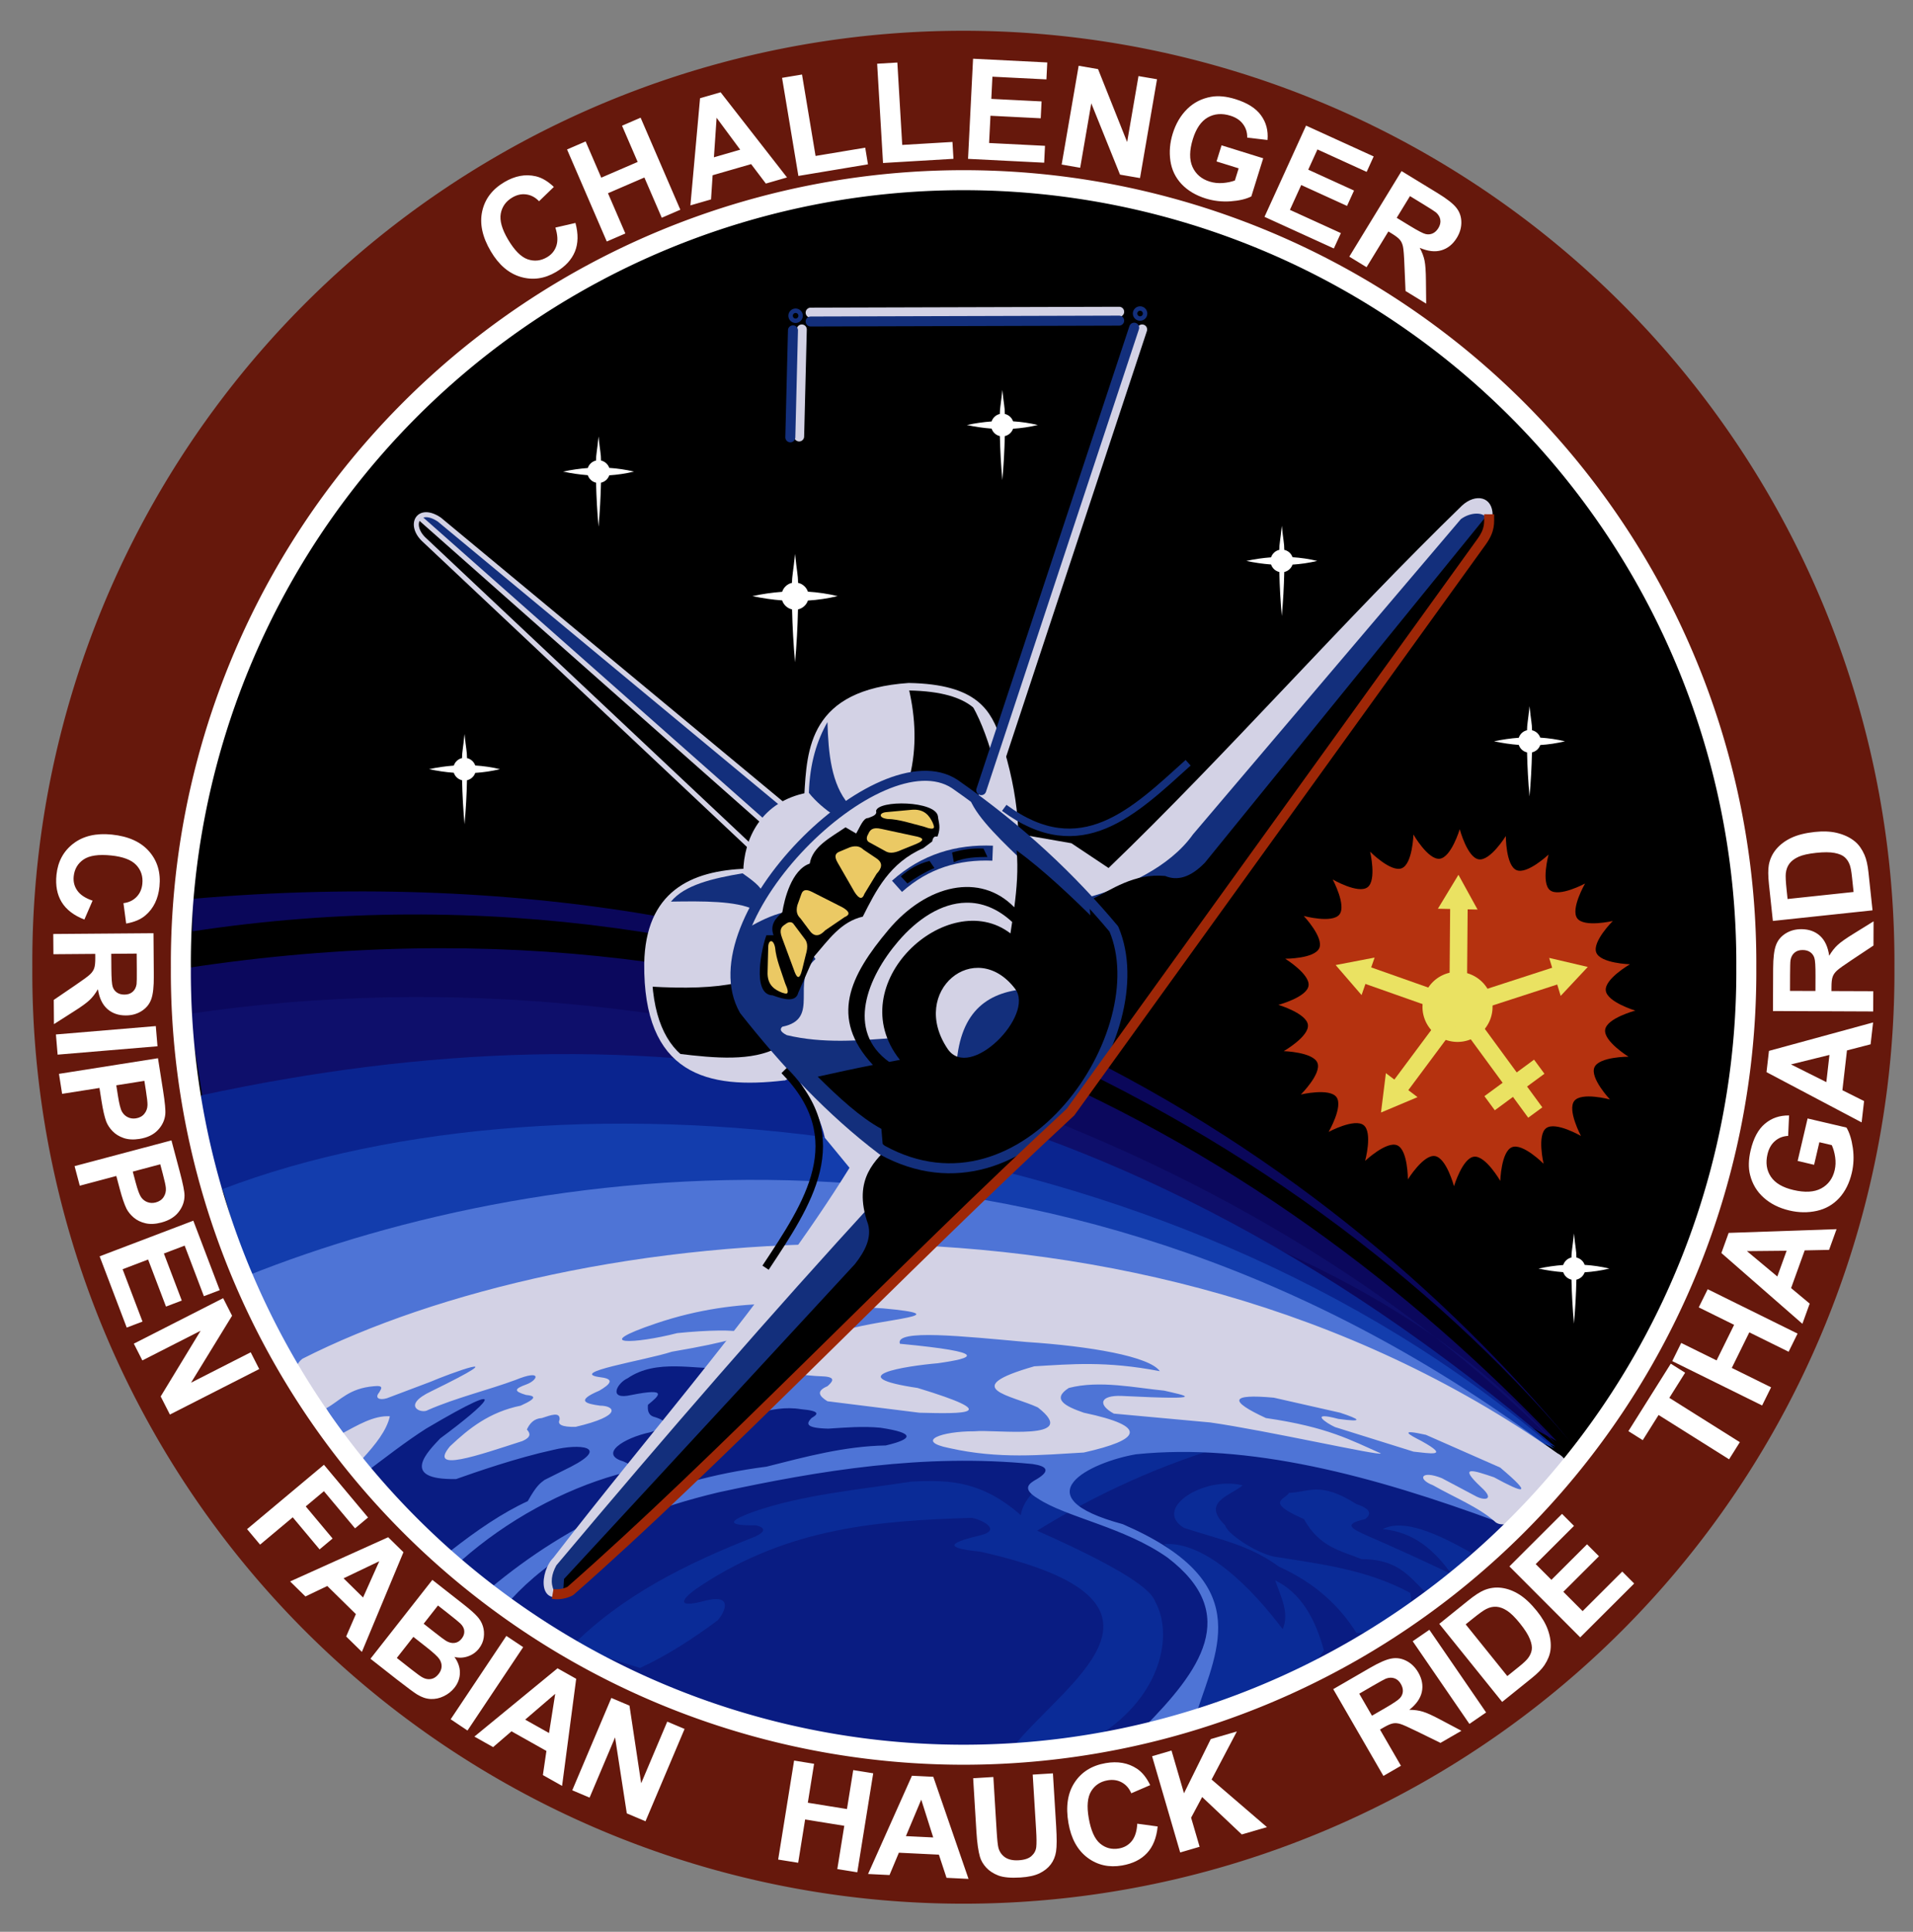 <?xml version="1.0"?>
<svg
    xmlns:rdf="http://www.w3.org/1999/02/22-rdf-syntax-ns#"
    xmlns="http://www.w3.org/2000/svg"
    xmlns:cc="http://web.resource.org/cc/"
    xmlns:dc="http://purl.org/dc/elements/1.1/"
    xmlns:svg="http://www.w3.org/2000/svg"
    xmlns:inkscape="http://www.inkscape.org/namespaces/inkscape"
    xmlns:sodipodi="http://sodipodi.sourceforge.net/DTD/sodipodi-0.dtd"
    xmlns:ns1="http://sozi.baierouge.fr"
    xmlns:xlink="http://www.w3.org/1999/xlink"
    id="svg2"
    viewBox="0 0 765.09 772.36"
    version="1.0"
  >
  <rect x="0" y="0" width="765.09" height="772.36" fill="#808080" stroke="none"/>
  <g
      id="layer2"
    >
    <path
        id="path3279"
        d="m722.66 408.91a335.17 335.17 0 1 1 -670.33 0 335.17 335.17 0 1 1 670.33 0z"
        fill="#66180c"
        transform="matrix(1.111 0 0 1.111 -45.21 -67.589)"
    />
    <path
        id="path3242"
        d="m722.66 408.91a335.17 335.17 0 1 1 -670.33 0 335.17 335.17 0 1 1 670.33 0z"
        transform="matrix(.934 0 0 .934 23.46 6.876)"
    />
    <path
        id="path3236"
        d="m74.953 386.99c249.08-37.97 431.54 67.21 547.61 189.15-125.34-66.68-145.14-158.33-545.48-163.7l-2.127-25.45z"
        fill="#0b085d"
    />
    <path
        id="path3234"
        d="m75.66 405.37c210.84-31.5 427.3 51.1 546.45 171.9-92.74-105.82-295.24-145.54-540.79-136.54l-5.66-35.36z"
        fill="#0e0f6b"
    />
    <path
        id="path3232"
        d="m80.61 437.9c175.36-37.79 355.3-18.25 541.42 140.54-140.47-54.34-269.44-123.64-531.52-98.12-3.731-13.99-16.233-25.07-9.9-42.42z"
        fill="#0a248f"
    />
    <path
        id="path3230"
        d="m89.095 475.38c136.46-52.05 376.42-30.73 532.54 103.72-145.37-67.99-331.09-73.07-521.23-62.71l-11.315-41.01z"
        fill="#133dad"
    />
    <path
        id="path3228"
        d="m98.995 510.02c119.5-47.69 329.12-75.36 522.16 69.92-142.49-51.89-313-59.25-504.49-33.85l-17.675-36.07z"
        fill="#4e74d6"
    />
    <path
        id="path3238"
        d="m77 359.36c273.51-23.64 452.1 98.33 551 217-110.15-129.18-317.14-239.53-551-204v-13z"
        fill="#0a075a"
    />
    <path
        id="path3226"
        d="m119 549.36c156.67-45.03 316.8-73.01 505 37-161.69 187.1-414.82 123.27-505-37z"
        fill="#091c82"
    />
    <path
        id="path3224"
        d="m411 614.36c22.69-14.41 47.99-26.92 78-36-18.6 0.03-33.99-5.66-58 4-15.47 10.43-28.8 20.92-20 32z"
        fill="#0a2b97"
    />
    <path
        id="path3216"
        d="m256 666.86c10.87-4.99 21.07-11.67 31-19 2.42-2.68 6.86-10.62-4.5-8-14.86 4.08-7.95-2.25-2-6 35.4-23.34 71.67-25.87 108-27 2.79 0.21 13.09 4.67 3.5 7-10.72 2.54-16.36 4.9 0 6.5 90.62 20.29 32.28 53.04 12.5 79l35-5.5c25.27-15.95 29.79-40.63 22.5-53.5-1.96-6.22-19.64-16.16-47.5-28.5-19.1-20.51-34.58-20.19-50-19.5-21.37 3.27-43.39 5.22-63 12-8.5 3.12-12.91 5.65 1 5.5 3.12 0.92 4.34 2.17-0.5 4.5-27.78 10.84-53.67 23.89-73.5 44l27.5 8.5z"
        fill="#0a2b97"
    />
    <path
        id="path3218"
        d="m564 636.86c-17.26-9.35-35.95-11.58-54.5-14.5-7.61-1.68-18.86-9.31-19.5-12.5-9.56-9.3 1.73-11.65 7-16-15.35-3.84-36.16 9.2-23.5 17 15.3 4.98 26.08 6.83 38 15.5 14.68 6.66 24.31 15.85 31 26.5 8.41 0.45 24.33-5.29 21.5-16z"
        fill="#0a2b97"
    />
    <path
        id="path3220"
        d="m529.5 659.86c-3.53-12.9-9.32-23.08-19.5-28 2.24 6.5 5.8 13 3 19.5-12.05-15.99-30.7-35.27-47.5-34 18.98 17.51 27.08 38.36 11.5 66.5 17.53-7.95 40.36-5.28 52.5-24z"
        fill="#0a2b97"
    />
    <path
        id="path3222"
        d="m588.5 620.86c-14.01-7.88-27.09-13.75-35.5-9.5 12.42 1.12 20.71 8.44 27.5 18-11.81-5.66-23.13-10.79-34-15.5-4.47-2.17-10.58-4.33-0.5-6.5 2.51-2 2.45-4-3.5-6-14.71-9.36-19.2-4.65-27-4.5-1.25 2.69-10.14 3.47 6 10.5 6.32 11.39 14.9 12.63 23 16 15.92-0.01 19.88 8.35 27 14.5l17-17z"
        fill="#0a2b97"
    />
    <path
        id="path3212"
        d="m599.63 608.66c-50.77-18.78-100.17-31.86-145.31-27.22-17.99 3.08-46.54 16.79-5.31 27.93 52.61 22.74 38.31 49 29.7 74.96l-21.21 6.36c22.33-22.63 39.1-45.26 9.54-67.88-17.32-12.29-40.64-16.14-51.97-23.69-6.4-3.85-3.78-5.9-0.35-7.78 5.34-3.24 4.2-5.13-1.77-6.01-43.55-4.24-84.75 2.51-125.51 11.31-49.9 11.83-73.26 31.39-85.21 45.26l-6.36-6.72c32.23-26.98 69.01-43.49 110.66-48.79 15.63-3.95 31.19-8.19 47.73-8.48 10.91-2.58 11.93-4.97-2.12-7.08-6.95-0.68-13.91-0.09-20.86 0.36-9.64-0.23-8.67-2.16-6.72-4.24 2.41-1.43 4.01-2.81-4.24-3.54-12.14-2.01-24.28 4.2-36.42 8.84l7.07-25.1c-13.57 0.38-28.47-3.98-39.95 3.89-4.1 1.78-8.13 8.9 1.42 6.71 15.3-3.06 10.91 0.45 6.71 3.89-0.23 2.3 0.09 4.3 2.83 4.95 6.27 2.01 4.61 4.01-1.76 6.01-11.12 2.34-20.69 8.84-10.96 11.67 8.38 3.66 1.47 4.18-2.48 5.3-21.51 6.04-44.04 18.23-62.23 34.3l-4.24-3.89c10.26-8.03 20.51-15.09 30.76-19.8 3.59-6.42 5.07-7.22 6.72-8.49l10.61-5.3c15.61-8.08 3.34-9.27-7.08-6.72-14.7 3.2-31.02 8.89-38.89 11.67-23.06 0.42-11.11-11.2-6.36-16.26 17.87-13.15 31.18-25.64-5.66-3.89-7.7 4.89-16.82 11.91-25.81 18.74l-24.6-34.07c145.13-49.18 296.46-81.65 502 32l-22.37 20.8z"
        fill="#4e74d6"
    />
    <path
        id="path3210"
        d="m120.92 543.26c107-54.33 334.22-80.66 502.04 37.83 14.3 7.54-16.64 33.31-24.75 27.57-6.44-5.91-16.57-9.98-25.1-14.84-6.44-2.47-4.8-6.16 3.54-2.83l13.17 6.98c3.62 2.14 8.46 1.93 2.47-3.45-9.32-8.78-3.09-6.7 5.22-3.89 11.8 6.44 16.02 7.53 2.47-3.89l-29.7-13.08c-10.99-2.44-6.99-0.17-1.77 2.48 11.96 6.62 2.94 4.85-3.18 4.24l-31.38-9.81c-3.61-1.62-10.7-6.48 1.33-3.27 10.53 1.42 8.5 0.1 0.71-2.48l-26.52-6.01c-17.69-1.62-18.01 1.28-3.18 8.14 24.82 3.61 34.01 8.89 45.96 14.14-0.05 1.18-45.68-9.18-68.24-12.38l-38.53-3.53c-6.61-3.6-5.53-7.43 3.18-7.07 37.14 1.86 24.33-0.36 16.97-2.12-11.32-1.08-25.9-4.28-38.18-1.07-6.95 4.46-1.48 7.31 6.01 9.9 26.31 5.56 22.65 10.83 0 15.91-17.13 0.99-33.9 2.69-53.74-1.76-14.15-2.82-2.98-6.78 9.9-6.72 8.61-0.87 43.06 4.15 25.45-9.55-10.33-4.84-32.34-7.6-1.41-16.44 14.67-0.86 28.69-2.2 50.2 1.95-4.12-5.91-27.94-10-53.38-11.67-25.13-2.25-52.78-5.25-50.56 0.71 36.28 3.45 29.72 5.72 15.2 7.78-12.96 1.12-39.5 5.23-8.13 9.89 34.93 10.61 18.32 10.36 0.71 9.9l-36.77-4.59c-3.24-2.01-4.72-4.01 0-6.01 2.06-1.82 3.38-3.47-1.06-3.89-21.21-0.86-26.73-5.21 8.83-18.74 14.86-4.42 45.29-5.66 14.5-8.49-28.85-1.47-56.62-5.55-90.86 6.02-26.99 9.12-8.15 8.16 8.48 3.88 24.26-2.49 45.39-0.69-2.12 7.43-10.77 3.51-42.61 8.42-28.28 10.25 5.45 0.69 3.69 2.74-0.71 5.31-9.55 4.06-5.55 5.23 0.35 6.01 5.56 0.02 9.46 3.95-9.9 8.48-5.39 0.09-7.3-0.92-6.36-2.83 0.32-3.36-3.52-1.87-7.07-0.7-3.15 0.19-4.85 2.07-6.01 4.59 1.45 1.53 1.75 3.07-1.77 4.6-17.93 5.78-37.86 12.8-28.99 2.12 7.57-7.16 15.78-13.71 28.28-16.26 7.3-3.28 5.35-3.97 2.12-4.29-4.97-1.5-4.77-2.41 0.25-4.24 4.49-1.66 6.44-6.21-4.49-1.73-10.51 3.91-23.81 7.11-35 12.02-2.55 1.69-10.83-1.73 1.33-7.5 36.39-17.78 6.38-6.7-0.27-3.81l-17.41 6.57c-3.09 0.93-5.04-0.06-3.1-2.33 0.68-1.31 2.16-2.91-2.12-2.47-10.02 0.85-13.26 5.58-19.09 8.84l6.01 10.25c6.48-3.45 12.97-7.46 19.45-7.07-1.25 5.66-5.76 11.31-10.96 16.97-15.81-10.29-33.89-32.3-24.04-39.95z"
        fill="#d3d2e5"
    />
    <path
        id="path3208"
        d="m168.38 206.98l136.74 121.75 7.76-7.37-137.63-113.88c-2.28-1.55-5.29-2.27-6.87-0.5z"
        fill="#132f7c"
    />
    <path
        id="path3206"
        d="m168.12 207.11l137.13 121.5-5.75 9.37-130.75-123c-1.93-3.88-2.35-6.65-0.63-7.87z"
    />
    <path
        id="path3200"
        d="m313.6 430.47c-30.48 3.6-54.81-2.12-54.45-45.25 0.53-27.54 17.42-35.68 39.6-36.42 0.19-13.01 6.92-27.12 24.4-30.4 1.08-18.83 1.89-41.19 40.3-43.84 26.94 0.48 31.6 10.67 35.36 21.21 29.75 91.64-42.79 114.96-85.21 134.7z"
        fill="#d3d2e5"
    />
    <path
        id="path3192"
        d="m311.13 418.81c-10.35 5.57-24.98 4.31-39.95 2.47-7.14-7.66-9.06-17.4-11.67-26.87 14.39 0.89 26.27 0.53 35-1.41l16.62 25.81z"
    />
    <path
        id="path3196"
        d="m363.81 310.62c2.9-11.79 2.39-23.57-0.36-35.36 7.15 0.23 14.35 0.54 23.34 3.54 3.18 4.72 6.36 11.21 9.54 21.57l-5.3 18.73-27.22-8.48z"
    />
    <path
        id="path3372"
        d="m596.98 205.99c-0.03-7.56-6.83-8.79-12.2-3.91-47.37 45.95-94.53 99.89-141.42 144.96l-14.85-9.9-22.28-3.89c-18.16-18.63-37.03-32.42-60.45-14.85-25.35 14.38-36.75 33-47.03 51.97l13.79 49.5c6.27 11.58 14.67 22.81 17.33 35l9.89 12.02c-32.89 53.07-78.45 104.03-118.44 155.92-5.32 5.21-6.9 20.74 6.4 14.28l115.61-124.57 253.65-306.53z"
        fill="#d3d2e5"
        fill-rule="evenodd"
    />
    <path
        id="path2199"
        d="m351 478.86c-43.22 47.11-83.59 93.61-128.5 147-1.9 3.5-2.51 6.82-0.88 10.32 1.02-1.11 4.44 0.45 5.49-0.68 52.53-56.1 146.43-133.57 123.89-156.64z"
        fill="#132f7c"
    />
    <path
        id="path2201"
        d="m313.6 430.47c-30.48 3.6-54.81-2.12-54.45-45.25 0.53-27.54 17.42-35.68 39.6-36.42 0.19-13.01 6.92-27.12 24.4-30.4 1.08-18.83 1.89-41.19 40.3-43.84 26.94 0.48 31.6 10.67 35.36 21.21 29.75 91.64-42.79 114.96-85.21 134.7z"
        stroke="#d3d2e5"
        stroke-width="3"
        fill="none"
    />
    <path
        id="path3370"
        d="m594.5 207.2c-0.86-2.29-6.03-2.75-10.25 0.36l-107.13 126.04c-9.38 13.21-27.23 21.16-41.72 25.1l-48.26-41.89c1.17 7.23 10.54 16.61 20.51 26.16l4.06 52.33c-16.08 0.9-27.65 8.35-29.17 30.4l-24.39-10.78c-14.5 1.13-28.99 2.39-43.49-1.06-2.72-1.39-2.8-2.45-1.77-3.36 15.61-3.16 2.83-18.03 13.26-27.05l-12.55-18.74c-5.63 1.39-9.89 3.7-14.14 6.01-5.21 12.44-8.64 24.93 1.94 37.83l32.53 35.71c7.8 8.44 16.79 13.67 25.99 18.39l111.9-78.85 122.68-176.6z"
        fill="#132f7c"
        fill-rule="evenodd"
    />
    <path
        id="path3649"
        d="m406.59 339.97c0.68 7.59 0.07 15.18-0.93 22.78-13.6-13.98-34.98-9.25-50.35 9.03-15.35 18.26-23.79 35.09-6.19 54-7.96 1.57-15.01 3.12-22.09 4.69 8.49 8.37 16.98 16.23 25.47 20.87l0.69 8.13c70.51 21.05 108.98-47.04 86.62-89.81-11.48-11.5-22.68-21.95-33.22-29.69zm-20.18 20.94c6.15-0.11 12.44 2.2 18.4 7.71-0.23 1.53-0.44 3.05-0.69 4.57-24.97-19.17-68.31 20.28-44.21 50.56-1.52 0.26-2.87 0.55-4.32 0.81-17.32-12.43-8.73-33.75 3.63-48.18 7.67-8.97 17.28-15.31 27.19-15.47zm-7.41 58.45c8.83 13.1 35.01-13.49 27-24-15.89-20.86-42.57 0.9-27 24z"
        fill-rule="evenodd"
    />
    <path
        id="path3364"
        d="m435.58 360.12c9.39-4.67 17.9-11.01 30.4-9.9 4.86 2.05 10.12 0.65 15.91-5.31l113.14-139.3-0.71 9.2-153.09 213.19-5.65-67.88z"
        fill-rule="evenodd"
    />
    <path
        id="path3286"
        fill="#b5320f"
        d="m583.81 331.52s3.02 11.38 7.63 12.06 10.8-9.33 10.8-9.33-0.02 11.77 4.25 13.63c4.28 1.85 12.85-6.22 12.85-6.22s-3.07 11.37 0.58 14.26c3.65 2.9 14.02-2.68 14.02-2.68s-5.91 10.18-3.13 13.93c2.77 3.74 14.23 1.04 14.23 1.04s-8.34 8.3-6.62 12.64c1.71 4.33 13.47 4.68 13.47 4.68s-10.2 5.87-9.67 10.5c0.54 4.63 11.81 8.02 11.81 8.02s-11.38 3.02-12.06 7.63 9.33 10.8 9.33 10.8-11.77-0.02-13.62 4.25c-1.86 4.28 6.21 12.85 6.21 12.85s-11.36-3.07-14.26 0.58c-2.89 3.65 2.68 14.02 2.68 14.02s-10.18-5.91-13.92-3.13c-3.74 2.77-1.04 14.23-1.04 14.23s-8.31-8.34-12.64-6.62c-4.34 1.71-4.69 13.48-4.69 13.48s-5.87-10.21-10.5-9.68c-4.62 0.54-8.01 11.81-8.01 11.81s-3.03-11.38-7.64-12.06-10.8 9.33-10.8 9.33 0.03-11.77-4.25-13.62c-4.27-1.85-12.85 6.21-12.85 6.21s3.07-11.36-0.58-14.26c-3.65-2.89-14.02 2.68-14.02 2.68s5.91-10.18 3.13-13.92c-2.77-3.74-14.23-1.04-14.23-1.04s8.34-8.31 6.63-12.64c-1.72-4.33-13.48-4.69-13.48-4.69s10.2-5.87 9.67-10.5c-0.53-4.62-11.81-8.01-11.81-8.01s11.38-3.03 12.06-7.64c0.68-4.6-9.33-10.8-9.33-10.8s11.77 0.03 13.63-4.25c1.85-4.27-6.22-12.85-6.22-12.85s11.36 3.07 14.26-0.58c2.89-3.65-2.68-14.01-2.68-14.01s10.18 5.9 13.92 3.12c3.75-2.77 1.04-14.23 1.04-14.23s8.31 8.34 12.64 6.63c4.34-1.72 4.69-13.48 4.69-13.48s5.87 10.2 10.5 9.67 8.02-11.81 8.02-11.81z"
    />
    <path
        id="path2267"
        d="m594.29 378.43a12.5 12.5 0 1 1 -25 0 12.5 12.5 0 1 1 25 0z"
        fill="#eae262"
        transform="matrix(1.114 .124 -.124 1.114 -18.267 -91.15)"
    />
    <path
        id="path3244"
        stroke-linejoin="round"
        d="m546.36 389.77l36.79 12.98 0.34-41.02"
        stroke="#eae262"
        stroke-width="7"
        fill="none"
    />
    <path
        id="path3250"
        stroke-linejoin="round"
        d="m583.2 402.78l40.04-12.99"
        stroke="#eae262"
        stroke-width="7"
        fill="none"
    />
    <path
        id="path3252"
        stroke-linejoin="round"
        d="m558.9 435.83l24.46-32.86 30.66 41.83"
        stroke="#eae262"
        stroke-width="7"
        fill="none"
    />
    <path
        id="path3256"
        d="m545.71 378.48l9.66 16.74h-19.32l9.66-16.74z"
        fill="#eae262"
        transform="matrix(.821 .017 -.017 .82 141.7 30.127)"
    />
    <path
        id="path3260"
        d="m545.71 378.48l9.66 16.74h-19.32l9.66-16.74z"
        fill="#eae262"
        transform="matrix(.27 -.776 .775 .269 93.521 707.5)"
    />
    <path
        id="path3262"
        d="m545.71 378.48l9.66 16.74h-19.32l9.66-16.74z"
        fill="#eae262"
        transform="matrix(-.655 -.496 .495 -.654 722.41 963)"
    />
    <path
        id="path3264"
        d="m545.71 378.48l9.66 16.74h-19.32l9.66-16.74z"
        fill="#eae262"
        transform="matrix(.238 .786 -.785 .238 802.25 -132.41)"
    />
    <path
        id="path3266"
        stroke-linejoin="round"
        d="m595.76 441.08l19.85-14.6"
        stroke="#eae262"
        stroke-width="7"
        fill="none"
    />
    <path
        id="path4430"
        d="m400.88 155.89c-0.58 5.86-1.01 7.27-1.01 9.62-1.55 0.35-2.79 1.5-3.29 2.99-3.29 0.24-6.59 0.72-9.89 1.42 3.3 0.71 6.6 1.2 9.89 1.44 0.5 1.5 1.75 2.65 3.31 3 0.13 5.86 0.47 11.73 0.99 17.6 0.52-5.87 0.85-11.74 0.98-17.6 1.55-0.35 2.8-1.47 3.31-2.95 3.29-0.21 6.59-0.7 9.89-1.49-3.3-0.79-6.6-1.26-9.89-1.47-0.51-1.47-1.76-2.6-3.29-2.94 0-2.73-0.41-3.76-1-9.62z"
        fill="#fff"
    />
    <path
        id="path3637"
        d="m239.38 174.51c-0.58 5.87-1.01 7.27-1.01 9.62-1.55 0.35-2.79 1.5-3.29 2.99-3.29 0.25-6.59 0.72-9.89 1.43 3.3 0.7 6.6 1.19 9.89 1.44 0.5 1.5 1.75 2.65 3.31 2.99 0.13 5.87 0.47 11.74 0.99 17.6 0.52-5.86 0.85-11.73 0.98-17.6 1.55-0.34 2.8-1.47 3.31-2.94 3.29-0.21 6.59-0.7 9.89-1.49-3.3-0.79-6.6-1.26-9.89-1.48-0.51-1.47-1.76-2.59-3.29-2.94 0-2.72-0.41-3.75-1-9.62z"
        fill="#fff"
    />
    <path
        id="path3639"
        d="m185.79 293.48c-0.59 5.87-1.01 7.27-1.01 9.62-1.56 0.35-2.79 1.5-3.29 2.99-3.3 0.25-6.6 0.72-9.89 1.43 3.29 0.7 6.59 1.2 9.89 1.44 0.5 1.5 1.74 2.65 3.31 2.99 0.12 5.87 0.47 11.74 0.99 17.6 0.52-5.86 0.85-11.73 0.98-17.6 1.54-0.34 2.79-1.47 3.3-2.94 3.3-0.21 6.6-0.7 9.9-1.49-3.3-0.79-6.6-1.26-9.9-1.47-0.51-1.47-1.75-2.6-3.29-2.95 0-2.72-0.41-3.75-0.99-9.62z"
        fill="#fff"
    />
    <path
        id="path3641"
        d="m512.65 210.22c-0.59 5.87-1.01 7.27-1.01 9.62-1.55 0.35-2.79 1.5-3.29 2.99-3.3 0.24-6.6 0.72-9.89 1.43 3.29 0.7 6.59 1.19 9.89 1.43 0.5 1.5 1.74 2.65 3.31 3 0.12 5.86 0.47 11.73 0.99 17.6 0.52-5.87 0.85-11.74 0.98-17.6 1.54-0.34 2.79-1.47 3.3-2.95 3.3-0.21 6.6-0.69 9.9-1.48-3.3-0.79-6.6-1.27-9.9-1.48-0.5-1.47-1.75-2.6-3.29-2.94 0-2.73-0.41-3.75-0.99-9.62z"
        fill="#fff"
    />
    <path
        id="path3643"
        d="m611.72 282.35c-0.58 5.86-1 7.26-1 9.61-1.56 0.35-2.8 1.5-3.3 3-3.29 0.24-6.59 0.72-9.89 1.42 3.3 0.7 6.6 1.2 9.89 1.44 0.5 1.5 1.75 2.65 3.31 2.99 0.13 5.87 0.47 11.74 0.99 17.6 0.53-5.86 0.85-11.73 0.98-17.6 1.55-0.34 2.8-1.47 3.31-2.94 3.29-0.21 6.59-0.7 9.89-1.49-3.3-0.79-6.6-1.26-9.89-1.47-0.51-1.47-1.75-2.6-3.29-2.95 0-2.72-0.41-3.75-1-9.61z"
        fill="#fff"
    />
    <path
        id="path3645"
        d="m629.49 493.15c-0.59 5.87-1.01 7.27-1.01 9.62-1.55 0.35-2.79 1.5-3.29 2.99-3.3 0.25-6.6 0.72-9.89 1.43 3.29 0.7 6.59 1.19 9.89 1.44 0.5 1.49 1.74 2.64 3.31 2.99 0.12 5.87 0.47 11.74 0.99 17.6 0.52-5.86 0.85-11.73 0.98-17.6 1.54-0.34 2.79-1.47 3.3-2.94 3.3-0.21 6.6-0.7 9.9-1.49-3.3-0.79-6.6-1.27-9.9-1.48-0.5-1.47-1.75-2.59-3.29-2.94 0-2.72-0.4-3.75-0.99-9.62z"
        fill="#fff"
    />
    <path
        id="path3368"
        d="m356.03 457.7c-4.98 5.78-15.51 12.97-8.84 31.82 1.42 5.3-1.09 10.6-5.3 15.91l-116.32 125.86-0.36 5.66 8.49-5.66 186.32-179.25-8.48-7.42-55.51 13.08z"
        fill-rule="evenodd"
    />
    <path
        id="path3353"
        d="m358.75 354.36c11.33-10.1 24.26-13.81 38.25-13.25"
        stroke="#132f7c"
        stroke-width="6"
        fill="none"
    />
    <path
        id="path3326"
        d="m380.78 340.85l0.7 3.89c4.04-1.9 8.94-2.1 13.44-2.12l-1.59-3.36c-4.43-0.2-8.6 0.37-12.55 1.59z"
    />
    <path
        id="path3328"
        d="m360.27 350.39l2.65 2.83c3.19-2.26 6.66-4.39 10.79-6.18l-1.95-2.83c-4.33 1.06-8.1 3.23-11.49 6.18z"
    />
    <path
        id="path3330"
        d="m345.07 366.48c5.31-10.51 10.68-21.46 24.22-27.4l3.53-2.65c0.4-2.21 1.27-2.03 2.12-1.95 1.48-3.77 0.43-5.65 0.18-8.13-0.93-6.26-24-6.57-24.75-2.12 0.53 1.58-1.42 2.16-3.18 2.83-1.94-0.06-3.26 3.63-4.77 6.19l-4.25-2.48c-6.05 4.13-13.19 7.67-14.32 14.5-7.28 2.48-10.17 14.34-10.96 19.44-2.63 2.42-5.05 4.93-3.53 9.2h-2.83c-1.73 4.38-6.13 23.81 2.48 24.04 5.11 1.91 9.34 2.64 10.25-1.06l6.36-14.5c5.65-6.5 10.66-13.91 19.45-15.91z"
    />
    <path
        id="path3332"
        d="m323.85 372.14c1.94 2.64 4.02 2.12 6.19-0.18l7.78-5.3c2.3-0.95 2-2.24-0.88-3.89l-12.2-6.19c-2.63-1.32-3.73-0.61-4.24 0.89l-1.59 4.41c-0.71 2.75 0.07 4.2 1.23 5.31l3.71 4.95zm-13.85 6.72c0.43 4.75 2.49 9.5 4 14.25 2.44 5.4 0.02 4.09-1.25 3.75-2.64-1.05-6.05-2.82-5.75-8.5l0.25-9.75c0.06-2.95 2.07-3.33 2.75 0.25zm2.81-3.81c-1.34-3.42-0.22-4.61 1.23-5.48 1.66-1.43 2.94-0.86 3.45 0l4.24 5.66c1.04 1.23 1.6 2.98 0.53 6.54l-1.41 5.75c-1.12 4.62-2.24 3.53-3.36 0.17l-4.68-12.64zm37.65-31.91c2.74 1.79 2.33 3.9 0.15 6.19l-4.89 8.04c-0.82 2.35-2.13 2.12-3.93-0.68l-6.82-11.85c-1.46-2.56-0.8-3.69 0.66-4.29l4.33-1.82c2.71-0.85 4.19-0.14 5.36 0.96l5.14 3.45zm4.45-15.71c4.77 0.11 9.64 1.85 14.48 3.04 5.55 2.08 4.08-0.25 3.66-1.5-1.22-2.56-3.22-5.84-8.86-5.17l-9.71 0.9c-2.94 0.26-3.19 2.29 0.43 2.73zm-2.38 3.98c-3.58-0.84-4.59 0.43-5.25 2-1.18 1.85-0.43 3.03 0.49 3.41l6.2 3.4c1.36 0.85 3.18 1.16 6.55-0.4l5.49-2.22c4.41-1.76 3.18-2.72-0.3-3.35l-13.18-2.84z"
        fill="#ebc964"
    />
    <path
        id="path3647"
        stroke-linejoin="round"
        d="m381.84 313.45c-30.02-19.71-104.81 54.36-84.15 90.51 16.7 21.14 34.69 40.36 55.16 55.86 57.54 31.56 110.13-47.27 92.63-88.39-16.89-20.19-37.34-39.67-63.64-57.98z"
        stroke="#132f7c"
        stroke-width="4"
        fill="none"
    />
    <path
        id="path3376"
        d="m446 128.86h-122.5"
        fill="#d3d2e5"
        fill-rule="evenodd"
    />
    <path
        id="path3378"
        d="m315.5 131.36v42"
        fill="#d3d2e5"
        fill-rule="evenodd"
    />
    <path
        id="path3383"
        d="m401.64 322.99c30.75 22.68 51.95 1.45 73.54-18.03"
        stroke="#132f7c"
        stroke-width="3"
        fill="none"
    />
    <path
        id="path3385"
        d="m313.6 428c27.13 27.51 9.56 53.17-7.42 78.84"
        stroke="#000"
        stroke-width="3"
        fill="none"
    />
    <path
        id="path3174"
        d="m395.63 316.63l61.16-184.91"
        stroke="#d3d2e5"
        stroke-linecap="round"
        stroke-width="4"
        fill="none"
    />
    <path
        id="path3176"
        d="m447.6 124.65l-123.39 0.35"
        stroke="#d3d2e5"
        stroke-linecap="round"
        stroke-width="4"
        fill="none"
    />
    <path
        id="path3178"
        d="m320.67 131.72l-1.06 42.78"
        stroke="#d3d2e5"
        stroke-linecap="round"
        stroke-width="4"
        fill="none"
    />
    <path
        id="path3180"
        d="m392.44 315.92l61.17-184.91"
        stroke="#132f7c"
        stroke-linecap="round"
        stroke-width="4"
        fill="none"
    />
    <path
        id="path3182"
        d="m447.6 128.19l-123.39 0.35"
        stroke="#132f7c"
        stroke-linecap="round"
        stroke-width="4"
        fill="none"
    />
    <path
        id="path3184"
        d="m317.14 132.07l-1.06 42.78"
        stroke="#132f7c"
        stroke-linecap="round"
        stroke-width="4"
        fill="none"
    />
    <path
        id="path3186"
        d="m319.08 126.24a0.884 0.884 0 1 1 -1.77 0 0.884 0.884 0 1 1 1.77 0z"
        stroke="#132f7c"
        stroke-linecap="round"
        stroke-width="4"
        fill="none"
    />
    <path
        id="path3188"
        d="m319.08 126.24a0.884 0.884 0 1 1 -1.77 0 0.884 0.884 0 1 1 1.77 0z"
        transform="translate(137.77 -.884)"
        stroke="#132f7c"
        stroke-linecap="round"
        stroke-width="4"
        fill="none"
    />
    <path
        id="path3190"
        d="m317.98 221.47c-0.71 7.05-1.22 8.73-1.22 11.55-1.86 0.42-3.35 1.8-3.95 3.6-3.96 0.29-7.92 0.86-11.88 1.71 3.96 0.84 7.92 1.43 11.88 1.72 0.6 1.8 2.1 3.19 3.97 3.6 0.16 7.04 0.57 14.09 1.2 21.14 0.62-7.05 1.02-14.1 1.17-21.14 1.86-0.41 3.36-1.76 3.97-3.54 3.96-0.25 7.92-0.83 11.88-1.78-3.96-0.95-7.92-1.52-11.88-1.77-0.61-1.77-2.1-3.12-3.95-3.54 0-3.27-0.49-4.5-1.19-11.55z"
        fill="#fff"
    />
    <path
        id="path3360"
        d="m221.03 637.26c2.63 0.46 5.37-0.24 7.06-1.17 58.89-51.66 130.49-127.09 200.06-191.47l164.41-228.05c3.51-4.89 2.98-7.5 3-10.96"
        stroke="#9e2707"
        stroke-width="4"
        fill="none"
    />
    <path
        id="path3194"
        d="m301.58 363.65c-7.43-3.49-20.27-3.38-33.23-3.18 5.46-6.68 16.66-9.28 28.63-11.31 3.67 2.59 7.24 5.18 8.14 7.77l-3.54 6.72z"
        fill="#132f7c"
    />
    <path
        id="path3198"
        d="m339.41 321.58c-6.89-8.06-8.11-20.17-8.48-32.88-4.16 7.33-7.04 16.25-7.43 28.28 2.87 3.62 6.45 6.51 10.25 9.2l5.66-4.6z"
        fill="#132f7c"
    />
    <path
        id="path3202"
        d="m313.78 322.29l-138.06-114.55c-8.21-5.53-12.38 1.8-6.37 7.77l131.52 123.75 12.91-16.97z"
        stroke="#d3d2e5"
        stroke-linecap="round"
        stroke-width="2"
        fill="none"
    />
    <path
        id="path3204"
        d="m167.96 207.08l139.45 123.34"
        stroke="#d3d2e5"
        stroke-linecap="round"
        stroke-width="2"
        fill="none"
    />
    <path
        id="path3240"
        d="m722.66 408.91a335.17 335.17 0 1 1 -670.33 0 335.17 335.17 0 1 1 670.33 0z"
        transform="matrix(.934 0 0 .934 23.46 4.876)"
        stroke="#fff"
        stroke-linecap="round"
        stroke-width="8.566"
        fill="none"
    />
    <path
        id="text3248"
        fill="#fff"
        d="m37.026 360.09l-3.278 7.56c-4.229-1.65-7.261-3.98-9.095-6.99-1.818-2.99-2.507-6.62-2.067-10.9 0.544-5.3 2.796-9.46 6.755-12.5 3.978-3.04 9.104-4.23 15.378-3.59 6.637 0.68 11.61 2.93 14.921 6.73 3.328 3.81 4.705 8.5 4.131 14.09-0.502 4.88-2.351 8.69-5.547 11.44-1.891 1.64-4.479 2.75-7.764 3.32l-1.084-8.16c2.115-0.26 3.849-1.08 5.201-2.46 1.349-1.37 2.134-3.12 2.354-5.26 0.304-2.95-0.509-5.47-2.441-7.53-1.933-2.05-5.275-3.32-10.026-3.81-5.041-0.52-8.725 0.02-11.051 1.61s-3.639 3.84-3.937 6.74c-0.22 2.14 0.27 4.05 1.472 5.73 1.201 1.69 3.227 3.01 6.078 3.98m-15.724 13.33l40.085-0.31 0.129 17.04c0.033 4.28-0.308 7.39-1.022 9.33-0.697 1.96-1.961 3.52-3.793 4.71-1.832 1.18-3.933 1.78-6.303 1.79-3.008 0.03-5.502-0.84-7.485-2.59-1.964-1.76-3.214-4.39-3.751-7.9-1.008 1.75-2.118 3.2-3.33 4.34-1.213 1.16-3.371 2.72-6.473 4.67l-7.783 4.96-0.073-9.68 8.677-5.92c3.102-2.1 5.051-3.54 5.847-4.31 0.814-0.77 1.364-1.59 1.649-2.45 0.304-0.86 0.448-2.22 0.434-4.07l-0.012-1.65-16.734 0.13-0.062-8.09m23.194 7.92l0.045 5.98c0.03 3.89 0.212 6.31 0.548 7.27 0.335 0.97 0.906 1.72 1.712 2.26 0.807 0.54 1.811 0.81 3.014 0.8 1.349-0.01 2.431-0.39 3.246-1.12 0.833-0.72 1.354-1.73 1.563-3.05 0.086-0.66 0.116-2.62 0.091-5.91l-0.048-6.31-10.171 0.08m-22.126 32.25l39.945-3.35 0.677 8.07-39.946 3.35-0.676-8.07m1.217 15.75l39.597-6.25 2.023 12.83c0.766 4.87 1.068 8.07 0.905 9.6-0.237 2.37-1.234 4.47-2.991 6.32-1.74 1.84-4.185 3.01-7.336 3.51-2.431 0.38-4.544 0.26-6.34-0.36s-3.279-1.54-4.449-2.76c-1.149-1.2-1.988-2.48-2.515-3.84-0.679-1.85-1.304-4.58-1.875-8.2l-0.822-5.21-14.936 2.35-1.261-7.99m34.159 2.8l-11.236 1.78 0.69 4.37c0.496 3.15 1.036 5.23 1.617 6.22 0.582 1 1.361 1.73 2.337 2.18 0.979 0.48 2.053 0.62 3.224 0.44 1.44-0.23 2.562-0.84 3.365-1.84 0.803-0.99 1.219-2.15 1.249-3.49 0.029-0.98-0.183-2.91-0.637-5.79l-0.609-3.87m-27.916 34.09l38.741-10.29 3.336 12.55c1.264 4.76 1.894 7.91 1.891 9.45 0.008 2.38-0.766 4.58-2.323 6.59-1.54 2.01-3.852 3.43-6.935 4.25-2.378 0.63-4.493 0.73-6.343 0.3s-3.42-1.19-4.71-2.28c-1.267-1.08-2.233-2.27-2.898-3.56-0.866-1.77-1.77-4.43-2.711-7.97l-1.356-5.1-14.613 3.89-2.079-7.83m34.266-0.73l-10.993 2.92 1.137 4.28c0.82 3.09 1.57 5.09 2.252 6.03 0.681 0.93 1.531 1.57 2.549 1.92 1.022 0.37 2.106 0.4 3.251 0.1 1.41-0.38 2.462-1.1 3.158-2.17s0.99-2.27 0.882-3.6c-0.072-0.98-0.483-2.88-1.232-5.7l-1.004-3.78m-24.246 36.79l37.469-14.25 10.564 27.78-6.338 2.41-7.688-20.22-8.306 3.16 7.153 18.81-6.313 2.4-7.153-18.81-10.198 3.88 7.96 20.93-6.313 2.4-10.837-28.49m13.676 34.92l35.722-18.19 3.573 7.02-16.411 26.77 23.86-12.15 3.41 6.7-35.725 18.19-3.685-7.24 15.963-26.26-23.295 11.86-3.412-6.7m45.295 74.15l30.739-25.73 17.64 21.07-5.2 4.35-12.45-14.86-7.27 6.09 10.74 12.83-5.2 4.35-10.74-12.83-13.06 10.93-5.199-6.2m45.919 49.08l-6.29-6.16 3.88-8.95-11.43-11.23-8.74 4.18-6.13-6.01 39.22-17.67 6.11 5.99-16.62 39.85m0.47-21.75l6.48-14.49-14.28 6.82 7.8 7.67m27.71-7.04l12.61 9.89c2.49 1.96 4.26 3.52 5.31 4.7 1.08 1.17 1.84 2.46 2.28 3.87 0.46 1.43 0.58 2.94 0.36 4.55-0.21 1.6-0.85 3.08-1.92 4.44-1.16 1.48-2.63 2.52-4.4 3.12-1.76 0.61-3.56 0.7-5.4 0.24 1.48 2.07 2.21 4.18 2.18 6.34-0.02 2.16-0.75 4.15-2.18 5.97-1.13 1.43-2.56 2.57-4.31 3.4-1.71 0.83-3.47 1.2-5.28 1.1-1.77-0.09-3.58-0.71-5.42-1.86-1.15-0.71-3.77-2.65-7.85-5.81l-10.73-8.42 24.75-31.53m2.25 10.24l-5.72 7.29 4.17 3.28c2.48 1.95 4.05 3.12 4.71 3.52 1.19 0.73 2.33 1.02 3.43 0.89 1.13-0.13 2.09-0.71 2.89-1.73 0.77-0.97 1.11-1.98 1.04-3.01-0.04-1.03-0.55-2.03-1.51-2.99-0.57-0.57-2.36-2.03-5.35-4.38l-3.66-2.87m-9.84 12.54l-6.62 8.43 5.89 4.63c2.29 1.8 3.8 2.88 4.52 3.23 1.08 0.57 2.17 0.76 3.28 0.56 1.13-0.2 2.13-0.86 3.01-1.98 0.75-0.94 1.15-1.93 1.21-2.95 0.05-1.02-0.23-2.02-0.87-3.01-0.63-0.97-2.39-2.6-5.28-4.87l-5.14-4.04m14.92 32.95l22.27-33.33 6.73 4.49-22.27 33.34-6.73-4.5m44.56 26.63l-7.68-4.32 1.41-9.65-13.97-7.85-7.34 6.32-7.49-4.21 33.25-27.3 7.46 4.2-5.64 42.81m-5.22-21.13l2.47-15.67-12.01 10.31 9.54 5.36m9.29 22.89l15.63-36.92 7.25 3.07 4.68 31.05 10.43-24.65 6.93 2.93-15.63 36.91-7.48-3.16-4.69-30.37-10.19 24.07-6.93-2.93m82.35 27.7l6.37-39.58 7.99 1.29-2.5 15.57 15.65 2.52 2.51-15.57 7.99 1.28-6.37 39.58-7.99-1.29 2.79-17.3-15.66-2.52-2.78 17.3-8-1.28m76.13 7.73l-8.8-0.43-3.05-9.26-16.01-0.78-3.74 8.93-8.58-0.42 17.55-39.28 8.54 0.42 14.09 40.82m-14.12-16.57l-4.79-15.12-6.13 14.59 10.92 0.53m15.97-23.67l8.08-0.5 1.32 21.67c0.21 3.44 0.45 5.66 0.71 6.67 0.45 1.62 1.35 2.88 2.7 3.81 1.37 0.9 3.18 1.28 5.44 1.14 2.29-0.14 3.99-0.71 5.1-1.71 1.11-1.01 1.74-2.21 1.89-3.59s0.13-3.65-0.06-6.82l-1.36-22.13 8.08-0.5 1.29 21.02c0.29 4.8 0.28 8.21-0.03 10.22-0.32 2.01-1.03 3.73-2.13 5.17-1.08 1.43-2.57 2.62-4.49 3.56-1.92 0.92-4.46 1.48-7.62 1.67-3.82 0.24-6.75-0.02-8.79-0.77-2.02-0.78-3.64-1.83-4.88-3.16-1.23-1.35-2.08-2.78-2.53-4.31-0.67-2.26-1.14-5.63-1.42-10.1l-1.3-21.34m65.63 18.17l8.16 1.11c-0.44 4.51-1.86 8.06-4.26 10.64-2.38 2.57-5.7 4.21-9.94 4.95-5.24 0.91-9.86-0.12-13.86-3.11-4-3.01-6.54-7.61-7.62-13.83-1.14-6.57-0.33-11.97 2.43-16.19 2.76-4.23 6.91-6.83 12.44-7.79 4.83-0.84 9-0.1 12.52 2.23 2.09 1.38 3.85 3.57 5.3 6.57l-7.56 3.26c-0.83-1.96-2.09-3.41-3.78-4.34-1.68-0.92-3.58-1.21-5.7-0.84-2.93 0.51-5.12 1.98-6.59 4.4-1.45 2.41-1.77 5.97-0.95 10.68 0.87 4.99 2.39 8.39 4.55 10.2 2.17 1.81 4.69 2.46 7.56 1.96 2.12-0.37 3.82-1.36 5.12-2.97 1.29-1.61 2.02-3.92 2.18-6.93m17.17 11.5l-11.24-38.48 7.77-2.27 4.99 17.09 10.71-21.67 10.44-3.05-10.11 19.22 22.14 19.03-10.06 2.93-15.85-14.97-4.42 8.27 3.4 11.63-7.77 2.27m81.28-30.6l-20.07-34.7 14.74-8.53c3.71-2.15 6.58-3.39 8.62-3.72 2.04-0.37 4.03-0.04 5.96 0.97s3.49 2.54 4.68 4.59c1.51 2.6 1.99 5.2 1.44 7.79-0.55 2.57-2.22 4.96-5.01 7.16 2.03 0.01 3.83 0.26 5.42 0.75 1.61 0.48 4.03 1.59 7.26 3.32l8.16 4.32-8.38 4.84-9.44-4.62c-3.36-1.65-5.57-2.64-6.63-2.95-1.08-0.32-2.06-0.4-2.94-0.22-0.9 0.16-2.15 0.71-3.76 1.64l-1.42 0.82 8.38 14.48-7.01 4.06m-4.58-24.08l5.19-3c3.36-1.94 5.37-3.3 6.04-4.07 0.68-0.77 1.05-1.63 1.12-2.6s-0.19-1.97-0.8-3.02c-0.67-1.16-1.53-1.92-2.57-2.26-1.04-0.37-2.18-0.33-3.43 0.14-0.61 0.25-2.34 1.2-5.18 2.84l-5.46 3.17 5.09 8.8m38.97 3.28l-22.68-33.05 6.67-4.58 22.69 33.05-6.68 4.58m-12.05-40l11.52-9.28c2.6-2.1 4.74-3.49 6.42-4.19 2.27-0.94 4.61-1.24 7.03-0.92 2.41 0.33 4.77 1.22 7.06 2.67 2.28 1.44 4.6 3.62 6.96 6.54 2.07 2.57 3.53 5.04 4.39 7.42 1.05 2.9 1.42 5.64 1.1 8.21-0.24 1.94-1.04 3.96-2.42 6.06-1.04 1.56-2.72 3.28-5.05 5.15l-11.86 9.55-25.15-31.21m10.56 0.2l16.65 20.68 4.71-3.79c1.76-1.42 2.95-2.54 3.57-3.37 0.82-1.08 1.31-2.19 1.49-3.34 0.19-1.16-0.06-2.61-0.76-4.34-0.7-1.75-2.03-3.83-3.97-6.25-1.95-2.41-3.65-4.09-5.12-5.04-1.46-0.95-2.87-1.47-4.22-1.58s-2.72 0.19-4.1 0.88c-1.04 0.51-2.85 1.8-5.42 3.87l-2.83 2.28m45.81 5.2l-28.32-28.37 21.04-21 4.79 4.8-15.31 15.28 6.28 6.29 14.25-14.21 4.77 4.78-14.25 14.21 7.71 7.73 15.85-15.82 4.77 4.78-21.58 21.53m59.54-71.19l-28.2-17.72-6.33 10.07-5.74-3.61 16.95-26.97 5.74 3.61-6.32 10.05 28.2 17.72-4.3 6.85m13.21-21.52l-35.94-17.74 3.58-7.26 14.15 6.98 7.01-14.22-14.15-6.98 3.59-7.26 35.94 17.74-3.58 7.26-15.72-7.76-7.01 14.22 15.72 7.76-3.59 7.26m29.77-70.49l-2.99 8.28-9.75 0.2-5.44 15.08 7.44 6.2-2.92 8.08-32.4-28.3 2.91-8.05 43.15-1.49m-19.97 8.63l-15.87 0.15 12.15 10.14 3.72-10.29m10.99-34.36l-6.58-1.55 3.98-16.98 15.55 3.64c1.21 2.03 2.06 4.75 2.55 8.18 0.47 3.41 0.34 6.72-0.42 9.93-0.95 4.08-2.64 7.44-5.05 10.08-2.44 2.63-5.42 4.34-8.96 5.12-3.55 0.78-7.2 0.73-10.94-0.15-4.07-0.95-7.48-2.65-10.24-5.1-2.76-2.44-4.6-5.5-5.51-9.18-0.71-2.81-0.63-6.07 0.24-9.8 1.14-4.85 3.05-8.39 5.72-10.62 2.67-2.26 5.88-3.36 9.65-3.3l-0.37 8.17c-2.05 0.1-3.8 0.78-5.26 2.05-1.47 1.25-2.47 3.01-3 5.28-0.81 3.44-0.36 6.44 1.35 8.99 1.7 2.54 4.71 4.31 9 5.31 4.63 1.09 8.35 0.88 11.16-0.64 2.79-1.52 4.58-3.94 5.36-7.28 0.39-1.65 0.45-3.38 0.2-5.18-0.26-1.82-0.72-3.43-1.36-4.84l-4.96-1.16-2.11 9.03m23.6-56.92l-1 8.74-9.45 2.44-1.83 15.92 8.67 4.33-0.98 8.53-38.04-20.09 0.98-8.5 41.65-11.37m-17.46 12.99l-15.4 3.79 14.16 7.08 1.24-10.87m17.5-17.38l-40.09-0.17 0.07-17.03c0.02-4.28 0.4-7.39 1.14-9.32 0.71-1.95 2-3.5 3.84-4.66 1.85-1.16 3.96-1.73 6.33-1.72 3 0.01 5.49 0.9 7.45 2.68 1.94 1.77 3.16 4.42 3.66 7.94 1.03-1.74 2.15-3.18 3.38-4.3 1.23-1.15 3.4-2.68 6.53-4.6l7.84-4.86-0.04 9.68-8.75 5.82c-3.12 2.06-5.09 3.47-5.9 4.24-0.82 0.76-1.38 1.57-1.67 2.42-0.32 0.86-0.48 2.22-0.48 4.08l-0.01 1.64 16.73 0.06-0.03 8.1m-23.1-8.19l0.02-5.99c0.02-3.88-0.13-6.31-0.46-7.27-0.32-0.97-0.88-1.73-1.68-2.28s-1.8-0.83-3.01-0.83c-1.35-0.01-2.43 0.35-3.26 1.08-0.84 0.71-1.37 1.71-1.59 3.03-0.1 0.65-0.15 2.62-0.17 5.9l-0.02 6.32 10.17 0.04m-17.03-28l-1.57-14.71c-0.35-3.32-0.37-5.87-0.05-7.67 0.44-2.41 1.45-4.54 3.03-6.4 1.59-1.85 3.61-3.35 6.07-4.49 2.45-1.14 5.54-1.91 9.27-2.31 3.28-0.35 6.15-0.24 8.61 0.32 3.01 0.69 5.51 1.86 7.5 3.52 1.51 1.25 2.77 3.02 3.78 5.32 0.75 1.71 1.29 4.06 1.6 7.03l1.62 15.15-39.86 4.24m5.88-8.77l26.4-2.81-0.64-6.01c-0.24-2.24-0.53-3.85-0.89-4.82-0.47-1.27-1.14-2.29-2.01-3.06-0.87-0.79-2.22-1.36-4.06-1.72-1.85-0.35-4.32-0.36-7.4-0.03s-5.42 0.85-7.01 1.57-2.8 1.62-3.62 2.69c-0.82 1.08-1.31 2.39-1.48 3.93-0.13 1.15-0.02 3.37 0.33 6.65l0.38 3.61"
    />
    <path
        id="text3270"
        fill="#fff"
        d="m222.12 90.988l8.03-1.848c1.18 4.379 1.11 8.201-0.22 11.46-1.33 3.24-3.84 5.96-7.55 8.14-4.58 2.71-9.27 3.37-14.06 1.99-4.81-1.39-8.82-4.81-12.02-10.24-3.4-5.743-4.54-11.077-3.45-15.999 1.08-4.939 4.04-8.835 8.88-11.69 4.22-2.494 8.39-3.271 12.5-2.333 2.44 0.549 4.87 1.972 7.28 4.271l-5.92 5.723c-1.47-1.549-3.16-2.456-5.07-2.723-1.9-0.276-3.77 0.133-5.63 1.227-2.56 1.511-4.09 3.657-4.61 6.439-0.5 2.773 0.46 6.216 2.89 10.328 2.58 4.367 5.2 7.007 7.86 7.937 2.67 0.92 5.25 0.64 7.77-0.84 1.85-1.09 3.09-2.62 3.73-4.589 0.64-1.965 0.5-4.383-0.41-7.253m20.56 5.573l-15.89-36.8 7.43-3.209 6.25 14.483 14.56-6.288-6.25-14.484 7.43-3.21 15.89 36.8-7.43 3.21-6.95-16.091-14.56 6.289 6.95 16.09-7.43 3.21m72.08-25.614l-8.46 2.446-5.89-7.775-15.4 4.451-0.64 9.666-8.25 2.385 3.86-42.845 8.22-2.378 26.56 34.05m-18.72-11.096l-9.44-12.755-1.07 15.794 10.51-3.039m23.27 10.492l-6.53-39.218 7.98-1.33 5.42 32.556 19.86-3.307 1.1 6.662-27.83 4.637m33.85-5.172l-2.35-39.688 8.08-0.48 1.95 32.946 20.09-1.192 0.4 6.742-28.17 1.672m34-1.655l2.01-40.036 29.68 1.494-0.34 6.772-21.6-1.086-0.44 8.875 20.1 1.011-0.34 6.746-20.1-1.011-0.55 10.896 22.36 1.125-0.33 6.745-30.45-1.531m37.44 2.285l6.8-39.504 7.76 1.337 11.63 29.166 4.54-26.381 7.41 1.276-6.8 39.504-8-1.378-11.49-28.505-4.44 25.762-7.41-1.277m61.94-1.247l2.01-6.45 16.66 5.181-4.75 15.248c-2.1 1.064-4.88 1.717-8.34 1.959-3.43 0.231-6.72-0.143-9.87-1.123-4-1.245-7.23-3.166-9.69-5.763-2.45-2.614-3.94-5.712-4.47-9.293-0.52-3.599-0.21-7.235 0.93-10.908 1.24-3.986 3.18-7.268 5.81-9.847s5.82-4.194 9.55-4.846c2.85-0.508 6.11-0.193 9.76 0.944 4.75 1.478 8.15 3.632 10.19 6.462 2.06 2.818 2.93 6.104 2.6 9.859l-8.12-0.952c0.05-2.048-0.51-3.844-1.67-5.389-1.14-1.556-2.82-2.681-5.05-3.374-3.38-1.05-6.4-0.816-9.07 0.702-2.65 1.524-4.63 4.392-5.94 8.605-1.41 4.543-1.46 8.269-0.15 11.177 1.31 2.891 3.6 4.845 6.88 5.863 1.62 0.503 3.33 0.693 5.15 0.57 1.83-0.135 3.47-0.474 4.92-1.016l1.51-4.857-8.85-2.752m19.18 22.144l16.63-36.475 27.04 12.328-2.81 6.171-19.68-8.972-3.68 8.087 18.31 8.347-2.8 6.146-18.32-8.348-4.52 9.927 20.38 9.289-2.81 6.146-27.74-12.646m33.92 15.912l20.9-34.209 14.54 8.884c3.65 2.234 6.11 4.166 7.38 5.796 1.29 1.623 1.96 3.525 1.99 5.704 0.04 2.18-0.56 4.28-1.8 6.302-1.57 2.567-3.62 4.229-6.15 4.983-2.53 0.75-5.43 0.42-8.69-0.982 0.96 1.782 1.6 3.492 1.93 5.122 0.34 1.64 0.52 4.3 0.55 7.96l0.1 9.23-8.26-5.05-0.45-10.49c-0.14-3.75-0.34-6.16-0.57-7.244-0.23-1.099-0.63-1.996-1.21-2.692-0.57-0.711-1.65-1.552-3.23-2.521l-1.4-0.856-8.73 14.283-6.9-4.22m18.96-15.522l5.11 3.122c3.32 2.025 5.47 3.15 6.47 3.373 0.99 0.224 1.93 0.137 2.82-0.263 0.88-0.399 1.64-1.112 2.27-2.138 0.7-1.151 0.95-2.267 0.76-3.347-0.17-1.086-0.76-2.065-1.76-2.936-0.52-0.42-2.17-1.486-4.97-3.197l-5.39-3.294-5.31 8.68"
    />
  </g
  >
</svg
>
